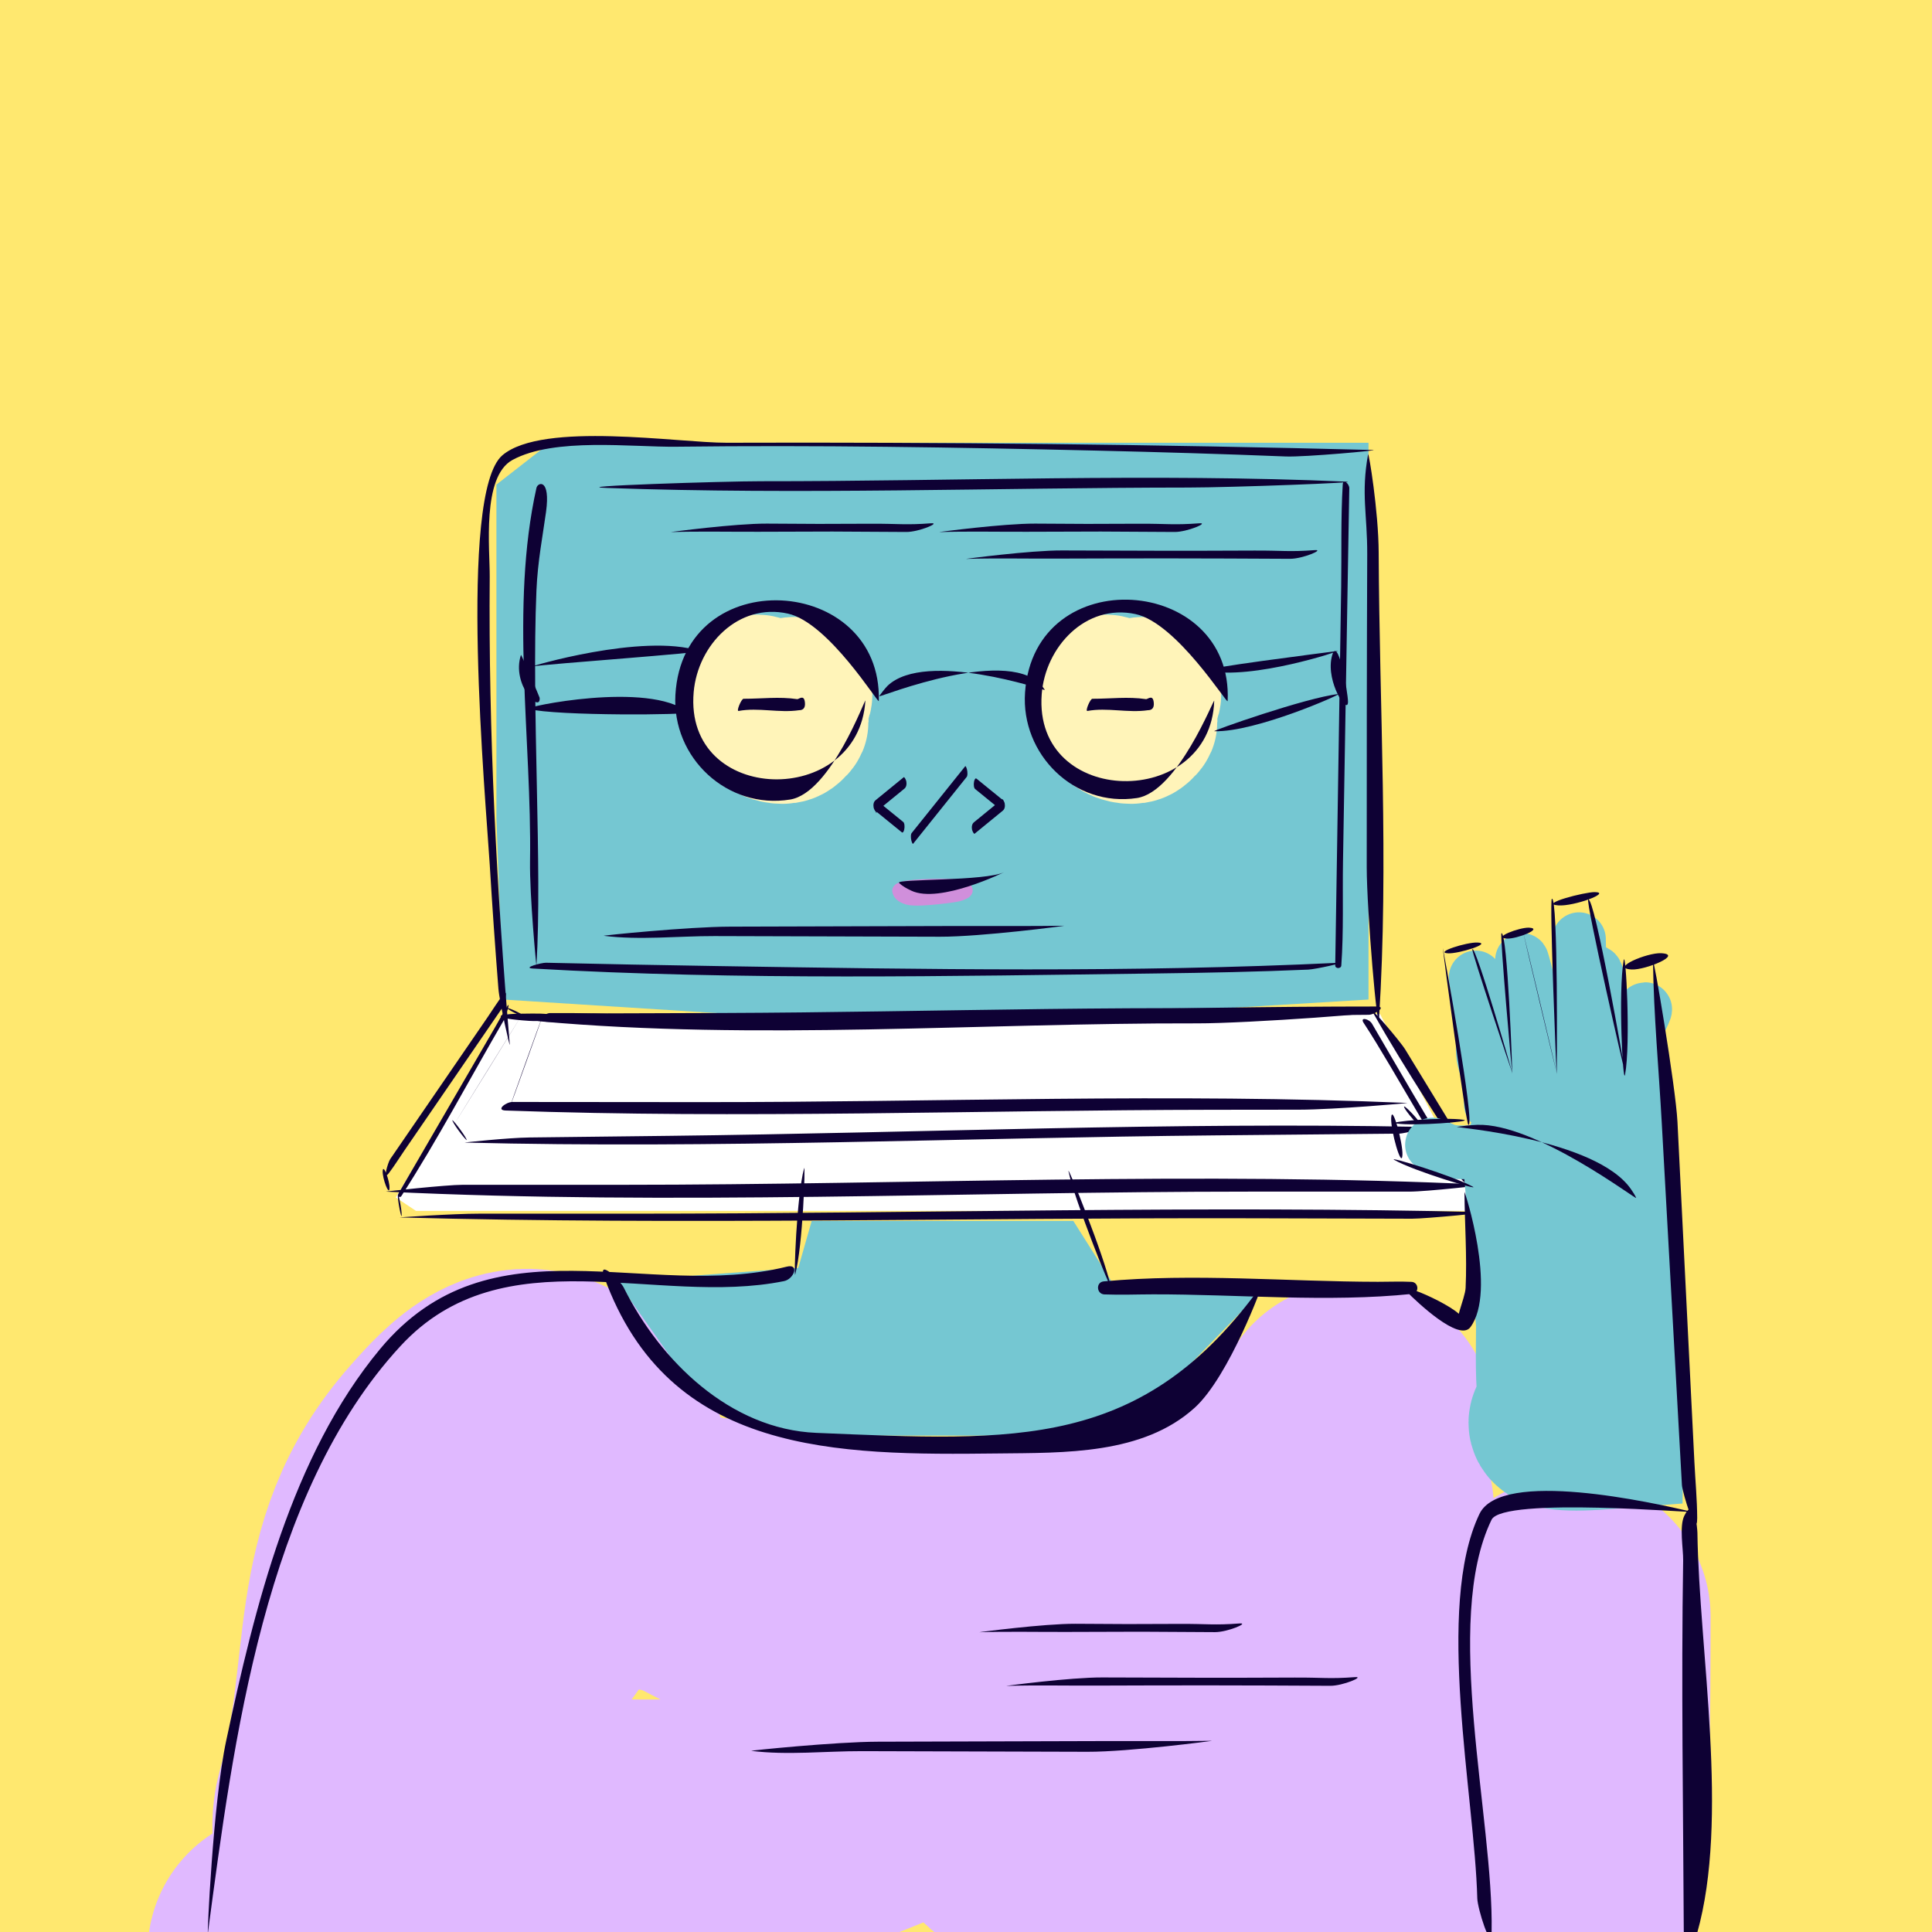 <svg width="144" height="144" viewBox="0 0 144 144" fill="none" xmlns="http://www.w3.org/2000/svg">
<rect x="0" y="0" width="144" height="144" fill="#808080" stroke="none"/>
<g clip-path="url(#clip0_2584_29614)">
<path d="M144 0H0V144H144V0Z" fill="#FFE86F"/>
<path d="M29.5 89.25L37.688 75.579H102.86L110.5 90.25H31L29.5 89.25Z" fill="white"/>
<path d="M37 61V36.12L41 33H102V74.5L69 76.5L37.5 74.5L37 61Z" fill="#75C7D2"/>
<path d="M58.811 53C58.592 53.3 60.516 51.106 58.811 51.543C57.106 51.98 56.295 50.841 56.295 51.543C56.295 52.725 56.296 53.551 57.422 54.194C57.752 54.383 58.462 54.53 58.811 54.285C58.923 54.206 59.34 53.858 59.217 53.734" stroke="#FFF4B9" stroke-width="11" stroke-linecap="round"/>
<path d="M84.811 53C84.592 53.3 86.516 51.106 84.811 51.543C83.106 51.98 82.295 50.841 82.295 51.543C82.295 52.725 82.296 53.551 83.422 54.194C83.751 54.383 84.462 54.53 84.811 54.285C84.923 54.206 85.341 53.858 85.217 53.734" stroke="#FFF4B9" stroke-width="11" stroke-linecap="round"/>
<path d="M64.501 52.223C64.519 51.942 61.941 59.095 58.895 59.592C54.216 60.354 50.071 56.482 50.341 51.788C50.911 41.853 65.763 42.81 65.501 52.242C65.493 52.532 61.782 46.409 58.723 45.734C55.032 44.918 52.012 48.066 51.703 51.581C50.96 60.033 63.983 60.257 64.501 52.223Z" fill="#0E0134"/>
<path d="M90.501 52.237C90.511 51.958 87.79 59.018 84.74 59.481C80.086 60.188 76.077 56.227 76.401 51.609C77.095 41.733 91.949 42.874 91.501 52.252C91.487 52.546 87.71 46.426 84.63 45.769C80.913 44.975 77.908 48.219 77.643 51.743C77.004 60.23 90.221 60.363 90.501 52.237Z" fill="#0E0134"/>
<path d="M65.531 51.897C65.492 52.014 75.541 47.933 77.823 51.341C77.843 51.371 77.873 51.436 77.873 51.436C77.887 51.456 69.028 48.438 66.173 51.097C65.98 51.277 65.549 51.845 65.531 51.897Z" fill="#0E0134"/>
<path d="M52.129 48.517C52.57 48.657 40.766 49.482 39.685 49.673C39.336 49.734 47.874 47.162 52.129 48.517ZM38.828 48.815C38.852 48.741 40.218 51.97 40.222 52.009C40.317 53.213 38.102 51.034 38.828 48.815ZM39.359 52.837C38.896 52.721 48.356 50.72 51.296 53.097C51.541 53.294 41.52 53.379 39.359 52.837Z" fill="#0E0134"/>
<path d="M89.925 49.994C89.2 49.847 98.499 48.679 99.722 48.517C99.973 48.484 93.398 50.701 89.925 49.994ZM99.25 49.008C99.69 47.023 100.483 51.697 100.472 52.324C100.454 53.315 98.839 50.862 99.25 49.008ZM99.751 51.731C100.109 51.692 93.579 54.594 90.51 54.5C90.266 54.492 97.369 51.99 99.751 51.731Z" fill="#0E0134"/>
<path d="M68.781 66.292C68.693 66.292 68.808 66.292 68.826 66.292C69.053 66.294 69.221 66.31 69.355 66.346C69.653 66.425 69.541 66.554 69.534 66.646C69.528 66.739 69.325 66.763 68.845 66.763C67.968 66.763 67.214 66.641 67.049 66.477C66.647 66.073 69.132 65.972 70.729 66.006C71.611 66.025 71.987 66.205 72 66.357C72.013 66.522 71.567 66.661 70.889 66.757C70.434 66.821 69.85 66.885 69.26 66.88C68.389 66.871 68.242 66.65 68.233 66.523C68.225 66.412 68.263 66.272 68.857 66.215C69.389 66.164 70.379 66.149 70.934 66.19C71.626 66.24 71.782 66.384 71.764 66.512C71.737 66.704 70.659 66.817 69.88 66.9C69.364 66.954 68.135 67.071 67.685 66.94C67.144 66.783 67.04 66.566 67 66.384" stroke="#D08FDB" stroke-linecap="round"/>
<path d="M67.01 65.803C66.712 65.498 73.479 65.686 74.856 65.001C74.972 64.943 70.045 67.399 67.917 66.382C67.602 66.232 67.256 66.056 67.01 65.803Z" fill="#0E0134"/>
<path d="M55.05 52.99C54.861 53.025 55.258 52.082 55.42 52.082C56.755 52.084 58.085 51.909 59.421 52.11C59.527 52.126 59.892 51.769 59.98 52.261C60.107 52.98 59.598 52.93 59.566 52.934C58.064 53.158 56.53 52.715 55.05 52.99Z" fill="#0E0134"/>
<path d="M81.05 52.99C80.861 53.025 81.257 52.082 81.42 52.082C82.755 52.084 84.085 51.909 85.421 52.11C85.527 52.126 85.892 51.769 85.98 52.261C86.107 52.98 85.598 52.93 85.566 52.934C84.064 53.158 82.53 52.715 81.05 52.99Z" fill="#0E0134"/>
<path d="M37.995 77.843C38.027 78.22 37.226 74.681 37.147 73.675C36.904 70.595 36.688 67.514 36.501 64.43C36.221 59.819 34.098 36.749 37.455 33.925C40.471 31.388 50.606 33.014 54.158 33.001C70.208 32.947 86.294 33.13 102.339 33.541C102.971 33.557 97.239 34.079 95.842 34.023C91.119 33.834 86.395 33.695 81.67 33.584C71.261 33.34 60.843 33.169 50.432 33.296C47.055 33.337 41.326 32.584 38.197 34.282C35.894 35.532 36.518 40.959 36.501 42.993C36.403 54.524 37.018 66.365 37.995 77.843ZM101.969 33.864C102.011 33.636 102.746 38.074 102.759 41.186C102.808 52.654 103.515 64.397 102.788 75.844C102.687 77.43 101.869 67.853 101.868 64.644C101.866 56.87 101.872 49.095 101.905 41.32C101.917 38.341 101.432 36.809 101.969 33.864ZM102.325 75.372C104.458 75.447 92.958 76.284 89.243 76.275C73.094 76.238 56.315 77.567 40.229 76.124C39.252 76.036 41.11 75.545 41.387 75.544C45.494 75.531 49.601 75.517 53.708 75.503C69.874 75.448 86.174 74.809 102.325 75.372ZM40.234 75.548C41.948 75.603 43.419 76.101 40.707 76.093C40.29 76.092 39.864 76.117 39.447 76.09C36.627 75.905 36.723 75.559 39.035 75.552C39.433 75.551 39.841 75.536 40.234 75.548Z" fill="#0E0134"/>
<path d="M65.296 60.603C65.908 61.1 66.52 61.598 67.131 62.094C67.504 62.399 67.647 61.4 67.387 61.188L66 60.061L67.471 58.86C67.669 58.698 67.688 58.431 67.648 58.214C67.634 58.142 67.482 57.701 67.291 57.857L65.194 59.569C64.996 59.731 64.977 59.998 65.018 60.215C65.029 60.277 65.144 60.609 65.297 60.603M72.353 61.856C72.366 61.928 72.518 62.369 72.709 62.214L74.805 60.501C75.003 60.34 75.023 60.072 74.982 59.856C74.97 59.794 74.856 59.461 74.703 59.467C74.092 58.97 73.481 58.473 72.869 57.976C72.495 57.672 72.352 58.671 72.613 58.882L73.999 60.01L72.529 61.211C72.331 61.372 72.312 61.64 72.352 61.856M68.152 62.932L72.131 57.969C72.328 57.724 72.115 56.734 71.848 57.068L67.869 62.031C67.672 62.276 67.885 63.266 68.152 62.932Z" fill="#0E0134"/>
<path d="M65.296 60.603C65.908 61.1 66.52 61.598 67.131 62.094C67.504 62.399 67.647 61.4 67.387 61.188L66 60.061L67.471 58.86C67.669 58.698 67.688 58.431 67.648 58.214C67.634 58.142 67.482 57.701 67.291 57.857L65.194 59.569C64.996 59.731 64.977 59.998 65.018 60.215C65.029 60.277 65.144 60.609 65.297 60.603M72.353 61.856C72.366 61.928 72.518 62.369 72.709 62.214L74.805 60.501C75.003 60.34 75.023 60.072 74.982 59.856C74.97 59.794 74.856 59.461 74.703 59.467C74.092 58.97 73.481 58.473 72.869 57.976C72.495 57.672 72.352 58.671 72.613 58.882L73.999 60.01L72.529 61.211C72.331 61.372 72.312 61.64 72.352 61.856M68.152 62.932L72.131 57.969C72.328 57.724 72.115 56.734 71.848 57.068L67.869 62.031C67.672 62.276 67.885 63.266 68.152 62.932Z" stroke="#75C7D2" stroke-width="0.2"/>
<path d="M45.003 69.749C44.847 69.729 51.272 69.074 54.419 69.067C60.932 69.051 64.805 69.034 71.318 69.019C73.948 69.012 76.783 69.037 79.321 69C79.468 68.998 73.157 69.826 70.057 69.818C63.573 69.802 59.729 69.786 53.245 69.77C50.572 69.764 47.66 70.088 45.003 69.749Z" fill="#0E0134"/>
<path d="M72.001 41.658C71.922 41.661 76.76 41.018 79.154 41.027C84.154 41.047 88.495 41.062 93.495 41.036C95.579 41.026 96.058 41.147 97.995 41.003C98.754 40.947 97.085 41.655 96.154 41.65C89.4 41.613 85.287 41.609 78.533 41.635C76.395 41.643 74.046 41.593 72.001 41.658Z" fill="#0E0134"/>
<path d="M70.001 39.658C69.922 39.661 74.76 39.018 77.154 39.027C82.154 39.047 79.894 39.062 84.894 39.036C86.978 39.026 87.457 39.147 89.394 39.003C90.153 38.947 88.484 39.655 87.553 39.65C80.799 39.613 83.287 39.609 76.533 39.635C74.395 39.643 72.046 39.593 70.001 39.658Z" fill="#0E0134"/>
<path d="M50.001 39.658C49.922 39.661 54.761 39.018 57.154 39.027C62.154 39.047 59.894 39.062 64.894 39.036C66.978 39.026 67.457 39.147 69.394 39.003C70.153 38.947 68.484 39.655 67.553 39.65C60.799 39.613 63.287 39.609 56.533 39.635C54.395 39.643 52.046 39.593 50.001 39.658Z" fill="#0E0134"/>
<path d="M110.751 88.308C110.793 88.31 106.366 88.817 105.041 88.817C101.073 88.817 97.104 88.817 93.135 88.817C71.763 88.817 50.125 89.844 28.777 88.817C28.643 88.811 33.265 88.308 34.487 88.308C38.455 88.308 42.424 88.308 46.393 88.308C67.763 88.308 89.401 87.281 110.751 88.308ZM29.032 88.563C29.001 89.185 28.496 87.824 28.523 87.29C28.553 86.674 29.058 88.018 29.032 88.563ZM28.987 87.434C28.494 88.083 28.907 86.65 29.089 86.386C31.506 82.864 33.923 79.341 36.341 75.819C36.718 75.269 37.074 74.694 37.477 74.162C37.969 73.515 37.558 74.944 37.376 75.21C34.958 78.733 32.541 82.255 30.123 85.778C29.746 86.327 29.39 86.903 28.987 87.434ZM110.97 88.433C111.251 88.961 110.537 88.701 110.351 88.4C107.689 84.108 104.825 79.887 102.345 75.488C101.946 74.78 104.351 77.59 104.744 78.233C106.665 81.373 108.579 84.517 110.498 87.659C110.654 87.915 110.828 88.168 110.97 88.433ZM102.605 75.019C103.409 75.019 102.443 75.633 102.021 75.637C97.779 75.679 93.537 75.72 89.295 75.758C73.161 75.905 56.869 76.713 40.744 76.158C40.12 76.136 40.533 75.512 41.003 75.508C45.353 75.469 49.885 75.796 54.235 75.758C70.357 75.62 86.311 75.019 102.605 75.019ZM40.448 75.699C40.519 75.561 38.048 82.451 37.976 82.588C37.905 82.724 40.376 75.837 40.448 75.699ZM37.688 82.772C36.923 82.745 37.72 82.134 38.193 82.134C42.846 82.138 47.498 82.142 52.151 82.146C69.681 82.162 87.383 81.459 104.897 82.207C105.068 82.214 99.508 82.706 96.805 82.71C94.681 82.712 92.557 82.715 90.433 82.717C72.89 82.739 55.217 83.401 37.688 82.772ZM104.682 82.576C104.421 82.069 105.824 83.512 106.126 84.115C106.392 84.646 104.96 83.116 104.682 82.576ZM105.91 83.991C106.788 84.009 104.599 84.491 104.317 84.494C99.737 84.537 95.156 84.58 90.576 84.624C71.97 84.799 53.239 85.629 34.633 85.16C34.556 85.158 37.858 84.8 39.477 84.781C42.975 84.74 46.472 84.699 49.97 84.658C68.588 84.439 87.294 83.62 105.91 83.991ZM34.776 84.926C34.908 85.223 33.934 84.019 33.725 83.542C33.591 83.234 34.583 84.492 34.776 84.926ZM34.002 83.559C33.943 83.64 38.776 75.826 38.834 75.749C38.891 75.671 34.061 83.479 34.002 83.559ZM39.051 75.712C39.325 75.938 38.169 75.457 37.85 75.191C37.569 74.957 38.757 75.47 39.051 75.712ZM37.811 74.995C38.092 74.554 37.661 75.853 37.559 76.028C35.019 80.386 32.649 84.901 29.918 89.144C29.798 89.331 29.597 89.13 29.697 88.959C32.11 84.807 34.523 80.655 36.935 76.503C37.226 76.001 37.499 75.483 37.811 74.995ZM29.653 89.072C29.666 88.787 29.96 90.138 29.937 90.6C29.922 90.892 29.633 89.501 29.653 89.072ZM29.796 90.741C29.704 90.739 33.743 90.459 35.721 90.46C39.553 90.46 43.385 90.461 47.217 90.46C68.369 90.458 89.601 89.828 110.748 90.35C111.119 90.359 106.252 90.838 105.246 90.835C101.273 90.824 97.301 90.814 93.329 90.803C72.174 90.748 50.942 91.315 29.796 90.741ZM111.001 90.601C110.965 91.273 110.471 89.146 110.496 88.564C110.525 87.894 111.033 89.984 111.001 90.601Z" fill="#0E0134"/>
<path d="M101.639 76.243C101.331 75.778 102.04 75.924 102.265 76.308C104.31 79.806 106.331 83.319 108.471 86.76C108.666 87.073 109.556 88.411 109.35 88.278C107.957 87.378 104.002 79.817 101.639 76.243Z" fill="#0E0134"/>
<path d="M39.983 36.369C40.08 35.932 41.046 35.632 40.698 38.157C40.464 39.86 40.074 41.848 39.983 44.012C39.611 52.842 40.434 64.603 39.983 71.962C39.976 72.076 39.467 66.771 39.506 64.17C39.643 55.153 38.004 45.254 39.983 36.369ZM39.72 72.188C38.889 72.139 40.366 71.749 40.698 71.757C44.943 71.856 49.189 71.936 53.435 72.004C68.853 72.25 84.327 72.501 99.732 71.762C100.391 71.731 98.04 72.246 97.509 72.269C93.751 72.433 89.989 72.508 86.228 72.555C70.816 72.752 55.111 73.077 39.72 72.188ZM99.973 71.963C99.955 72.219 99.515 72.215 99.52 71.956C99.569 68.869 99.618 65.782 99.667 62.696C99.767 56.377 99.865 50.058 99.963 43.74C100.002 41.206 99.927 38.644 100.08 36.114C100.109 35.629 100.573 36.075 100.568 36.387C100.517 39.384 100.466 42.382 100.415 45.38C100.309 51.669 100.203 57.958 100.099 64.247C100.057 66.809 100.156 69.406 99.973 71.963ZM100.328 35.898C101.753 35.961 91.824 36.336 88.562 36.339C74.156 36.349 59.628 36.884 45.236 36.369C41.936 36.251 53.999 35.866 56.729 35.868C71.195 35.878 85.874 35.264 100.328 35.898Z" fill="#0E0134"/>
<path d="M117.689 70C117.689 73.104 118.711 78.72 119.02 81.813C119.094 82.546 119.339 81.239 119.425 81.045C119.83 80.133 121.866 83.358 122.367 82.5C122.77 81.812 121.771 77.039 122.095 76.309C122.219 76.028 122.302 75.554 122.507 75.312C122.97 74.768 121.946 76.626 121.691 77.293C120.959 79.209 123.354 84.494 123 86.5C122.915 86.983 120.123 84.087 119.972 84.557C119.89 84.811 119.467 84.821 119.257 84.871C118.736 84.996 118.216 85.111 117.689 85.21C115.335 85.652 113 85.822 110.609 85.822C109.67 85.822 108.348 86.073 107.465 85.602C107.37 85.551 106.501 85.308 106.779 85.308" stroke="#75C7D2" stroke-width="4" stroke-linecap="round"/>
<path d="M21.5 145.5C29.068 141.632 25.571 138.074 26.5 134.77C29.379 124.534 27.047 116.574 33.986 108.728C35.995 106.456 38.795 103.33 41.914 106.265C42.991 107.279 44.005 108.866 44.005 110.343C44.005 117.356 27.327 128.952 36.635 134.77C39.564 136.6 44.208 137.171 47.565 137.171C52.111 137.171 55.917 137.274 60.151 135.474C64.063 133.81 67.998 132.534 71.619 130.236C72.602 129.613 77.518 127.106 77.146 125.434C76.92 124.414 74.354 124.949 73.606 124.792C70.95 124.233 68.219 123.972 65.575 123.384C64.343 123.111 51.26 115.5 50 115.5C46.143 115.5 66.643 117.899 70.5 117.899C74.308 117.899 80.192 117.924 84 117.899C85.862 117.886 89.17 122.851 90.871 121.894C92.172 121.162 90.99 115.116 92 114C93.104 112.78 97.531 114.251 97.661 112.496C97.748 111.316 100.27 107.086 100.848 106.058C100.957 105.865 99.151 112.163 99.151 112.724C99.151 115.034 105.033 133.163 105 135.474C104.973 137.319 98.177 122.637 97.661 124.316C97.291 125.518 96.766 137.371 96.253 138.5C95.309 140.577 76 133.184 76 135.474C76 137.868 96.015 130.445 96.253 128.063C96.797 122.626 98.23 117.299 100.848 112.455M117 120.5C117 123.5 116.99 146.667 116 138.5" stroke="#E0B9FF" stroke-width="21" stroke-linecap="round"/>
<path d="M118.5 89C118.5 92.079 119.552 103.421 119.5 106.5C113 107 116.299 105.318 116.23 104.881C115.915 102.889 116.015 100.857 116.015 98.847C116.015 98.117 115 85.183 115 86.5" stroke="#75C7D2" stroke-width="12" stroke-linecap="round"/>
<path d="M111.115 82.294C111.115 81.6 111.135 80.916 110.968 80.237C110.835 79.699 110.579 79.141 110.531 78.583C110.494 78.16 110.527 77.722 110.527 77.297C110.527 76.543 110.364 75.692 110.233 74.945C110.116 74.277 110.153 73.574 110.008 72.924C109.927 72.557 110.097 73.666 110.102 73.687C110.298 74.547 110.744 75.325 111.082 76.133C112.072 78.498 113.078 80.86 114.006 83.25C114.05 83.363 114.507 84.576 114.496 84.034C114.476 83.083 114.221 82.158 114.206 81.204C114.188 80.057 114.247 78.904 114.165 77.758C114.103 76.885 114.05 76.013 113.985 75.141C113.931 74.411 114.003 73.684 113.834 72.961C113.726 72.496 113.153 70.472 113.622 72.303C114.684 76.448 115.784 80.584 116.88 84.72C116.901 84.798 117.687 87.792 117.95 88.672C117.96 88.706 117.972 88.755 118.007 88.762C118.019 88.765 118.022 88.742 118.023 88.73C118.056 88.525 118.055 88.316 118.068 88.109C118.15 86.796 118.218 85.482 118.346 84.173C118.611 81.464 119.199 78.758 119.199 76.031C119.199 75.254 119.281 74.397 119.159 73.626C119.124 73.412 119.091 72.539 118.905 72.446" stroke="#75C7D2" stroke-width="4" stroke-linecap="round"/>
<path d="M60.5 91H80L83 95.75L94 96.25L84.5 106L76.5 107H64.5H58L52 104L46 95.5L59.5 94.5L60.5 91Z" fill="#75C7D2"/>
<path d="M15.496 144.056C15.422 144.609 15.86 134.416 16.863 129.723C18.979 119.83 21.717 108.499 28.334 100.542C36.602 90.6 48.202 97.008 58.643 94.409C59.608 94.168 59.181 95.337 58.432 95.488C48.907 97.415 37.545 91.994 29.852 100.324C19.714 111.301 17.394 129.85 15.496 144.056ZM59.27 94.993C59.163 95.397 59.355 89.258 59.933 87.074C60.041 86.666 59.849 92.805 59.27 94.993ZM126.487 144.112C126.311 144.732 125.502 144.521 125.499 143.944C125.457 134.725 125.304 125.511 125.453 116.293C125.466 115.444 125.149 113.766 125.541 112.971C126.313 111.403 126.511 113.977 126.515 114.244C126.642 123.169 128.916 135.531 126.487 144.112ZM126.09 112.678C126.71 112.824 112.017 111.528 111.171 113.274C107.491 120.868 111.34 135.589 111.176 143.985C111.146 145.504 110.128 142.258 110.108 141.493C109.912 133.876 106.941 119.822 110.269 112.843C111.885 109.453 123.225 112.005 126.09 112.678ZM126.499 113.148C126.506 114.9 125.391 111.225 125.361 110.691C124.861 101.685 124.353 92.68 123.857 83.675C123.637 79.691 123.258 75.676 123.205 71.686C123.196 70.949 124.897 81.002 125.028 83.613C125.454 92.067 125.87 100.521 126.291 108.975C126.36 110.361 126.493 111.76 126.499 113.148ZM123.812 71.047C125.493 71.132 122.646 72.309 121.622 72.26C119.952 72.18 122.771 70.993 123.812 71.047ZM121.019 71.573C121.176 70.703 121.551 77.793 121.122 80.099C120.961 80.961 120.605 73.87 121.019 71.573ZM121.122 79.938C121.145 80.206 118.16 67.132 118.378 67.043C118.865 66.846 121.099 79.67 121.122 79.938ZM118.865 66.492C120.158 66.511 117.324 67.57 116.137 67.483C114.655 67.374 118.136 66.481 118.865 66.492ZM115.666 66.991C116.137 66.778 116.046 79.844 116.027 80.039C116.009 80.234 115.477 67.077 115.666 66.991ZM116.022 79.948C116.04 80.101 113.573 69.763 113.557 69.612C113.541 69.462 116.004 79.794 116.022 79.948ZM113.958 69.143C115.084 69.195 113.046 69.994 112.317 69.957C111.167 69.897 113.27 69.112 113.958 69.143ZM111.912 69.552C112.366 69.552 112.725 79.871 112.718 80.017C112.711 80.164 111.764 69.552 111.912 69.552ZM112.707 79.926C112.732 80.058 109.64 70.836 109.738 70.745C110 70.5 112.683 79.794 112.707 79.926ZM110.129 70.251C111.242 70.306 108.72 71.092 107.94 71.055C106.836 71.003 109.322 70.211 110.129 70.251ZM107.539 70.685C107.532 70.495 110 84 109.445 83.838C109.26 83.784 107.545 70.875 107.539 70.685ZM109.081 83.463C109.9 83.597 105.383 83.945 104.064 83.737C103.24 83.608 107.696 83.237 109.081 83.463ZM103.691 83.321C103.75 82.187 104.57 85.192 104.53 86.075C104.479 87.191 103.642 84.263 103.691 83.321ZM103.918 86.452C103.35 86.129 108.367 87.661 109.773 88.447C110.357 88.774 105.387 87.288 103.918 86.452ZM109.153 88.852C109.152 88.695 111.594 96.22 109.595 98.919C108.753 100.055 105.559 96.981 104.901 96.326C103.73 95.159 109.644 97.869 108.895 98.376C108.23 98.828 109.201 96.793 109.238 95.99C109.35 93.604 109.168 91.234 109.153 88.852ZM105.206 95.542C105.751 95.568 105.805 96.382 105.25 96.44C98.958 97.09 92.272 96.463 85.951 96.473C84.742 96.475 83.523 96.526 82.315 96.478C81.72 96.455 81.662 95.564 82.267 95.507C88.953 94.882 95.979 95.528 102.699 95.538C103.531 95.539 104.374 95.502 105.206 95.542ZM82.785 95.876C82.893 96.406 80.09 89.475 79.639 87.3C79.516 86.706 82.343 93.697 82.785 95.876Z" fill="#0E0134"/>
<path d="M45.035 95.183C44.523 93.768 46.226 95.438 46.486 95.961C49.211 101.441 54.423 106.531 60.839 106.797C75.761 107.417 85.2 108.113 94.08 95.729C94.18 95.59 91.634 102.572 89.048 104.922C85.186 108.431 79.304 108.276 74.389 108.332C62.363 108.469 49.843 108.458 45.035 95.183Z" fill="#0E0134"/>
<path d="M108.593 83.991C108.327 84.03 118.983 84.858 121.578 88.655C121.713 88.853 121.855 89.062 121.951 89.284C122.049 89.512 114.438 83.677 110.091 83.84C109.586 83.859 109.092 83.918 108.593 83.991Z" fill="#0E0134"/>
<path d="M56.003 130.499C55.847 130.479 62.272 129.825 65.419 129.817C71.932 129.801 75.805 129.785 82.318 129.769C84.948 129.762 87.783 129.787 90.321 129.75C90.468 129.748 84.157 130.576 81.057 130.568C74.573 130.552 70.729 130.536 64.245 130.52C61.572 130.514 58.66 130.838 56.003 130.499Z" fill="#0E0134"/>
<path d="M75.001 125.658C74.922 125.661 79.76 125.018 82.154 125.027C87.154 125.047 91.495 125.062 96.495 125.036C98.579 125.025 99.058 125.147 100.995 125.003C101.754 124.947 100.085 125.655 99.154 125.65C92.4 125.613 88.287 125.609 81.533 125.635C79.395 125.643 77.046 125.593 75.001 125.658Z" fill="#0E0134"/>
<path d="M73.001 121.658C72.922 121.661 77.76 121.018 80.154 121.027C85.154 121.047 82.894 121.062 87.894 121.036C89.978 121.025 90.457 121.147 92.394 121.003C93.153 120.947 91.484 121.655 90.553 121.65C83.799 121.613 86.287 121.609 79.533 121.635C77.395 121.643 75.046 121.593 73.001 121.658Z" fill="#0E0134"/>
</g>
<defs>
<clipPath id="clip0_2584_29614">
<rect width="144" height="144" fill="white"/>
</clipPath>
</defs>
</svg>
